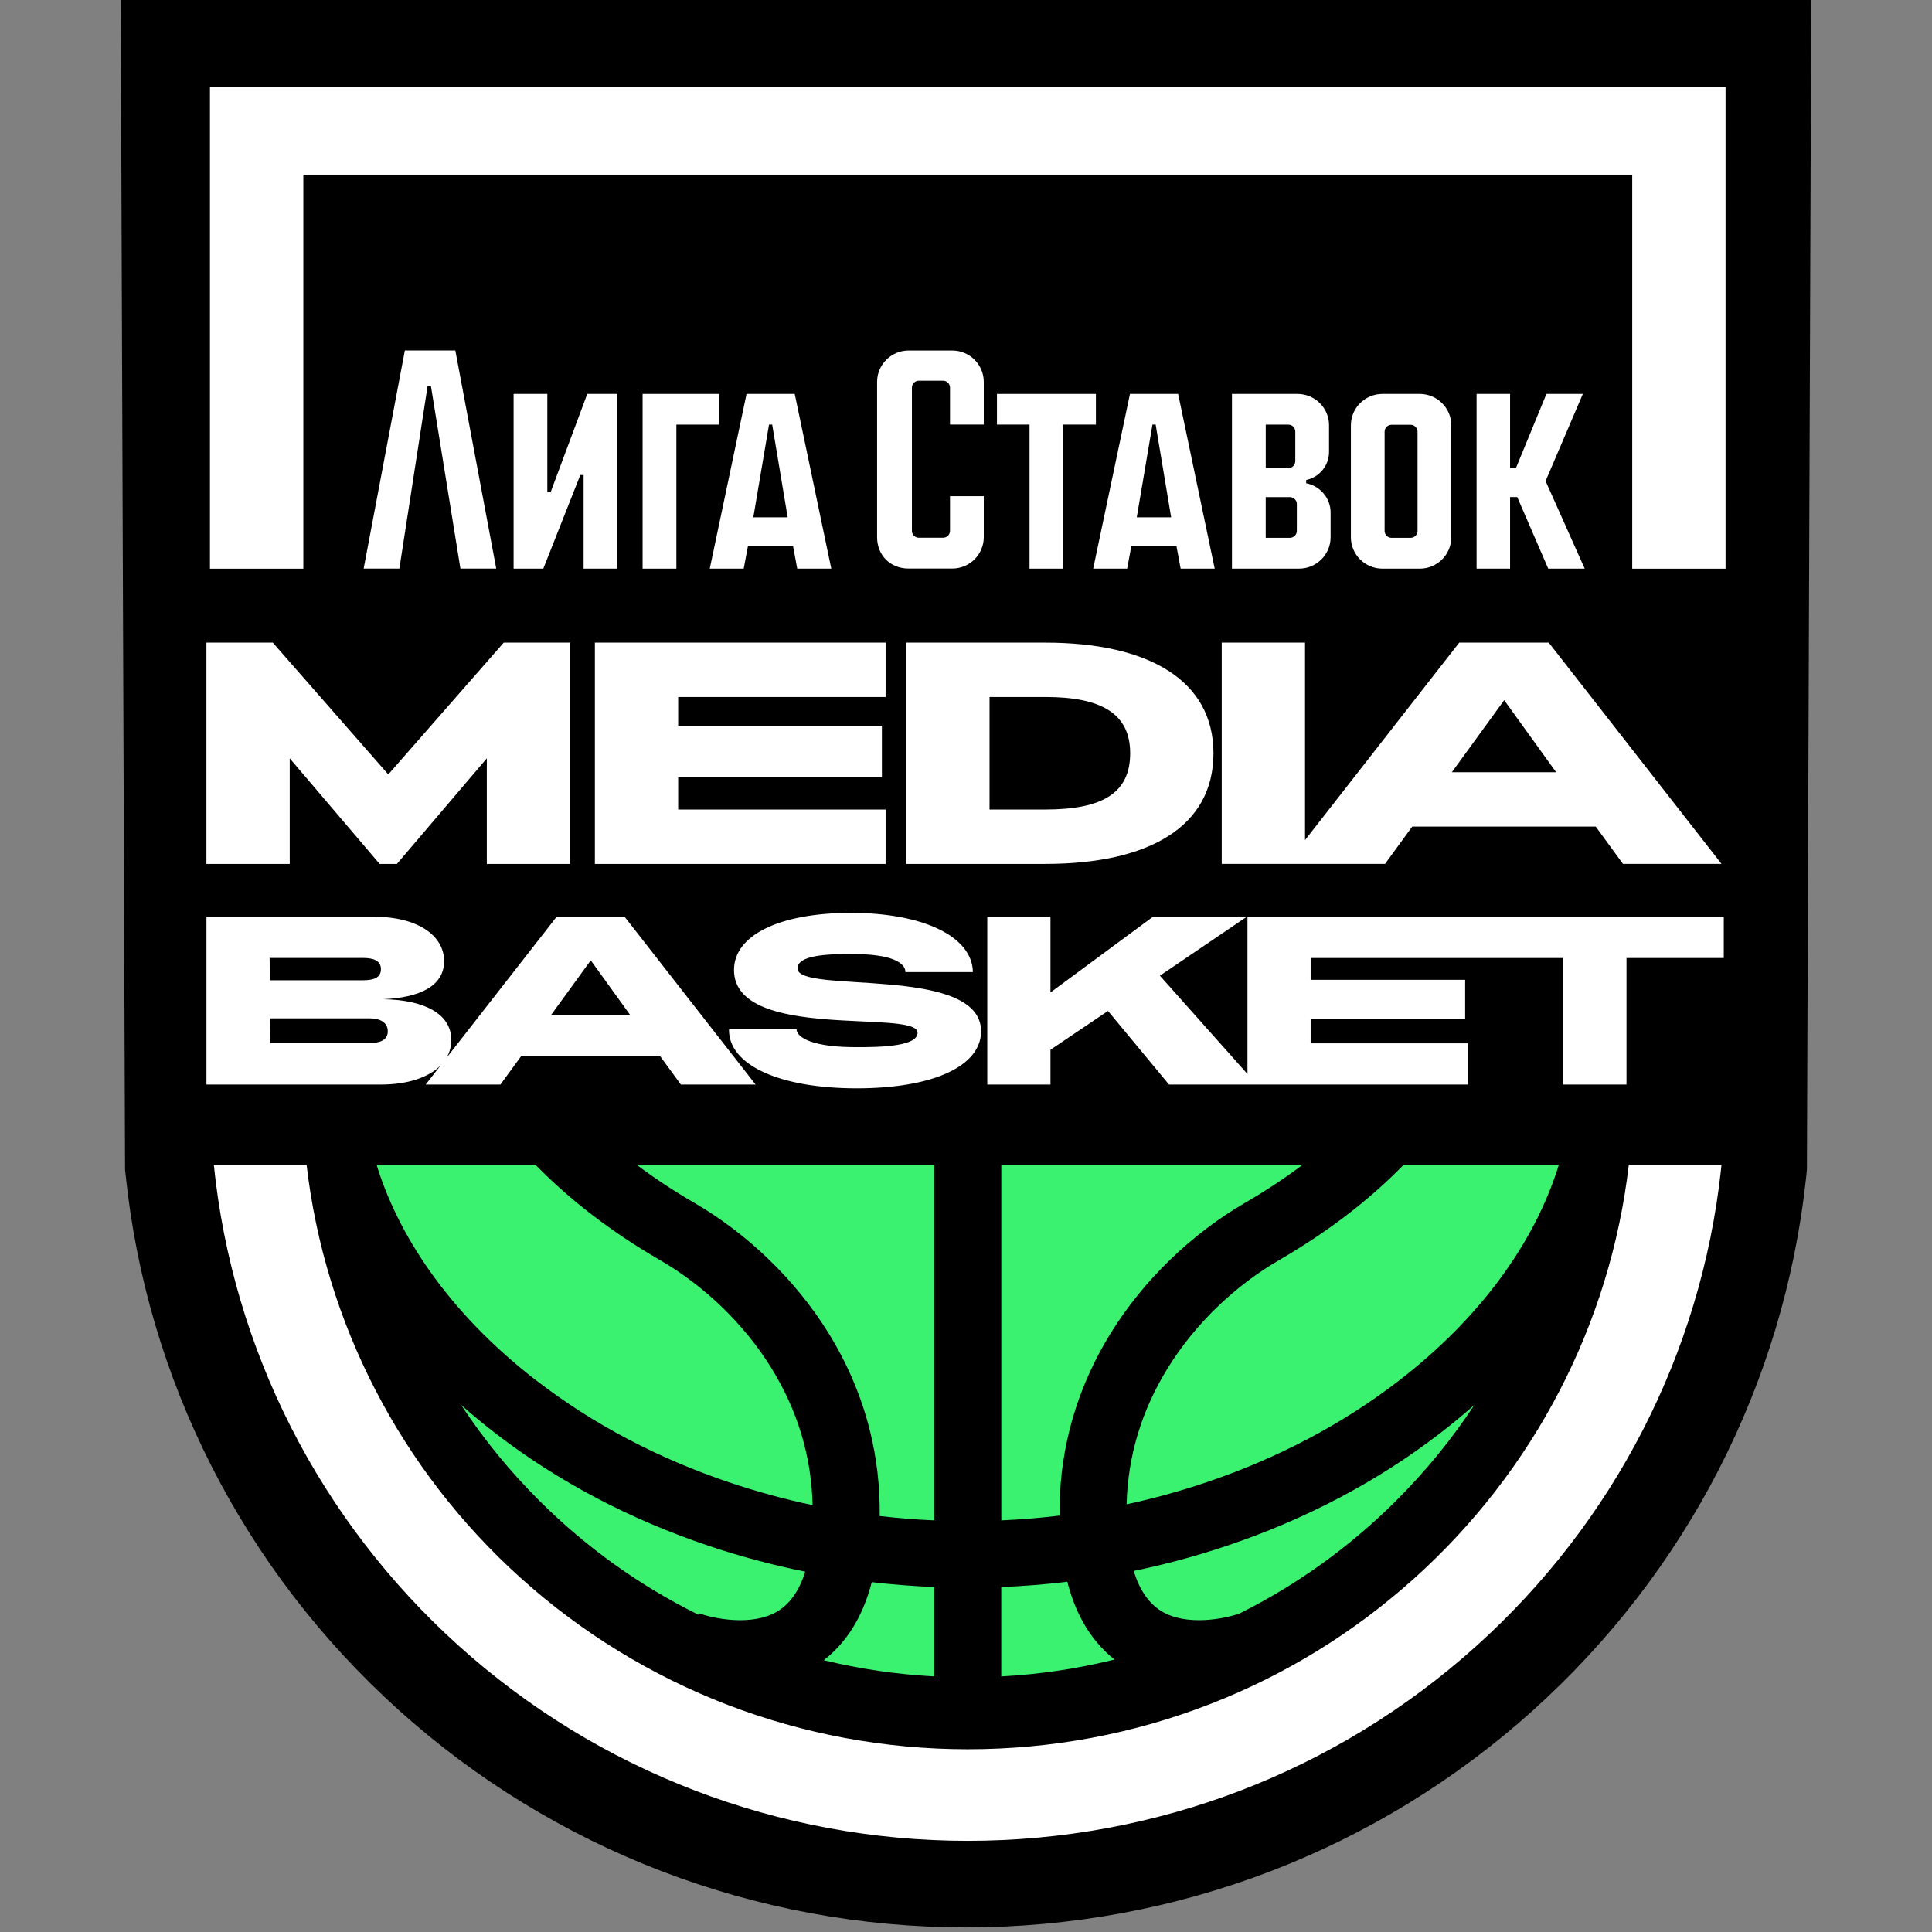 <?xml version="1.0" encoding="UTF-8"?> <svg xmlns="http://www.w3.org/2000/svg" width="180" height="180" viewBox="0 0 180 180" fill="none"><rect x="0" y="0" width="180" height="180" fill="#808080" stroke="none"/><g clip-path="url(#clip0_221_77)"><path d="M11.25 0L11.65 108.558V108.963L11.694 109.356C13.654 128.528 22.668 146.248 37.074 159.256C51.585 172.357 70.382 179.572 90.001 179.572C109.621 179.572 128.269 172.415 142.753 159.416C157.127 146.517 166.185 128.916 168.255 109.855C168.267 109.732 168.279 109.608 168.294 109.484L168.308 109.344L168.347 108.953V108.561L168.75 0.002H11.25V0Z" fill="black"></path><path d="M100.896 151.115C100.278 150.009 99.792 148.756 99.439 147.366C97.403 147.614 95.35 147.779 93.285 147.861V156.187C96.866 155.996 100.39 155.47 103.834 154.616C102.658 153.685 101.672 152.512 100.893 151.115" fill="#3BF270"></path><path d="M72.489 150.091C73.638 149.38 74.485 148.151 75.017 146.427C71.964 145.811 68.957 145.006 66.008 144.015C58.657 141.541 51.988 138.028 46.194 133.567C45.068 132.701 43.989 131.809 42.957 130.892C45.078 134.115 47.536 137.121 50.316 139.883C54.668 144.206 59.621 147.749 65.076 150.442L65.13 150.307L65.115 150.302C66.34 150.755 70.053 151.599 72.489 150.091Z" fill="#3BF270"></path><path d="M79.774 151.113C78.976 152.543 77.963 153.736 76.75 154.68C80.111 155.494 83.545 155.999 87.036 156.185V147.859C85.085 147.781 83.145 147.629 81.219 147.405C80.865 148.778 80.382 150.019 79.772 151.115" fill="#3BF270"></path><path d="M98.716 141.203C98.684 138.505 98.992 135.847 99.636 133.27C100.429 130.091 101.735 127.024 103.517 124.153C106.556 119.257 111.006 114.953 116.048 112.032C117.943 110.933 119.712 109.765 121.352 108.528H93.29V141.649C95.111 141.569 96.922 141.421 98.719 141.203" fill="#3BF270"></path><path d="M87.042 108.528H59.326C60.966 109.765 62.736 110.933 64.63 112.032C69.67 114.953 74.123 119.26 77.161 124.153C78.941 127.021 80.249 130.088 81.042 133.27C81.689 135.859 81.994 138.531 81.96 141.244C83.642 141.441 85.338 141.577 87.042 141.649V108.528Z" fill="#3BF270"></path><path d="M50.02 128.657C55.265 132.694 61.321 135.883 68.013 138.133C70.535 138.979 73.103 139.68 75.707 140.228C75.604 135.691 74.308 131.392 71.838 127.413C69.329 123.371 65.648 119.812 61.477 117.394C57.025 114.814 53.146 111.849 49.946 108.581C49.929 108.564 49.914 108.547 49.897 108.532H35.118V108.631C37.391 115.901 42.548 122.913 50.017 128.659" fill="#3BF270"></path><path d="M145.203 108.528H130.77C130.753 108.545 130.738 108.562 130.721 108.577C127.524 111.845 123.643 114.81 119.191 117.39C115.019 119.808 111.341 123.365 108.829 127.409C106.371 131.369 105.078 135.641 104.963 140.151C107.45 139.615 109.901 138.941 112.31 138.131C119.003 135.881 125.058 132.693 130.304 128.655C137.77 122.909 142.928 115.897 145.203 108.627V108.528Z" fill="#3BF270"></path><path d="M130.005 139.883C132.785 137.121 135.243 134.117 137.364 130.892C136.331 131.809 135.252 132.701 134.125 133.567C128.328 138.026 121.662 141.541 114.31 144.015C111.466 144.97 108.569 145.753 105.628 146.359C106.16 148.117 107.012 149.368 108.179 150.091C110.558 151.563 114.154 150.792 115.462 150.336C120.832 147.654 125.711 144.15 130.005 139.885" fill="#3BF270"></path><path d="M88.717 32.658H84.656C83.035 32.658 81.717 33.97 81.717 35.58V50.048C81.717 51.741 82.952 52.97 84.656 52.97H88.717C90.338 52.97 91.656 51.658 91.656 50.048V46.229H88.51V49.457C88.51 49.811 88.222 50.099 87.865 50.099H85.605C85.249 50.099 84.961 49.811 84.961 49.457V36.114C84.961 35.76 85.249 35.471 85.605 35.471H87.865C88.222 35.471 88.51 35.76 88.51 36.114V39.557H91.656V35.58C91.656 33.968 90.338 32.658 88.717 32.658Z" fill="white"></path><path d="M102.103 36.702H92.884V39.559H95.92V52.979H99.064V39.559H102.103V36.702Z" fill="white"></path><path d="M51.304 45.848H50.994V36.702H47.851V52.979H50.618L54.065 44.258H54.373V52.979H57.519V36.702H54.714L51.304 45.848Z" fill="white"></path><path d="M37.721 32.654L33.882 52.971H37.209L39.84 35.962H40.148L42.896 52.971H46.233L42.422 32.654H37.721Z" fill="white"></path><path d="M105.276 36.702L101.849 52.979H105.012L105.402 50.899H109.613L109.999 52.979H113.172L109.764 36.702H105.278H105.276ZM105.91 48.195L107.372 39.559H107.67L109.113 48.195H105.913H105.91Z" fill="white"></path><path d="M69.554 36.702L66.127 52.979H69.29L69.681 50.899H73.891L74.277 52.979H77.45L74.043 36.702H69.556H69.554ZM70.186 48.195L71.648 39.559H71.944L73.386 48.195H70.186Z" fill="white"></path><path d="M66.995 36.702H59.87V52.979H63.016V39.561H66.995V36.702Z" fill="white"></path><path d="M132.274 36.702H128.798C127.177 36.702 125.859 38.014 125.859 39.624V50.058C125.859 51.668 127.177 52.979 128.798 52.979H132.274C133.895 52.979 135.213 51.67 135.213 50.058V39.624C135.213 38.012 133.895 36.702 132.274 36.702ZM132.069 49.466C132.069 49.82 131.781 50.108 131.422 50.108H129.648C129.291 50.108 129.001 49.82 129.001 49.466V40.218C129.001 39.864 129.291 39.576 129.648 39.576H131.422C131.778 39.576 132.069 39.869 132.069 40.228V49.464V49.466Z" fill="white"></path><path d="M19.561 8.073V52.983H28.261V16.27H152.07V52.983H160.766V8.073H19.561Z" fill="white"></path><path d="M147.47 36.702H144.078L141.236 43.61H140.69V36.702H137.57V52.979H140.69V46.311H141.358L144.246 52.979H147.644L143.999 44.818L147.47 36.702Z" fill="white"></path><path d="M121.694 45.024V44.721H121.692C122.907 44.469 123.823 43.392 123.823 42.107V39.614C123.823 38.009 122.505 36.702 120.884 36.702H114.779V52.977H121.028C122.649 52.977 123.969 51.668 123.969 50.055V47.754C123.969 46.399 122.988 45.271 121.694 45.024ZM117.926 39.563H120.032C120.388 39.563 120.679 39.852 120.679 40.206V42.973C120.679 43.327 120.388 43.615 120.032 43.615H117.926V39.566V39.563ZM120.823 49.464C120.823 49.818 120.532 50.106 120.176 50.106H117.923V46.316H120.176C120.532 46.316 120.823 46.602 120.823 46.959V49.466V49.464Z" fill="white"></path><path d="M151.751 108.528C150.025 123.355 142.923 137.035 131.712 147.098C126.132 152.105 119.771 156.023 112.808 158.739C105.6 161.549 97.979 162.974 90.159 162.974C74.704 162.974 59.897 157.291 48.467 146.974C37.327 136.919 30.283 123.292 28.564 108.528H19.924C19.924 108.528 19.924 108.538 19.924 108.543C21.681 125.729 29.765 141.62 42.687 153.288C55.699 165.035 72.558 171.507 90.154 171.507C107.75 171.507 124.475 165.086 137.465 153.428C150.357 141.858 158.483 126.073 160.34 108.986C160.358 108.834 160.372 108.681 160.387 108.528H151.749H151.751Z" fill="white"></path><path d="M113.055 70.18C113.055 63.434 107.099 59.872 97.38 59.872H84.431V80.489H97.38C107.063 80.489 113.055 77.015 113.055 70.182M92.193 64.937H97.38C102.645 64.937 105.295 66.499 105.295 70.18C105.295 73.86 102.759 75.422 97.38 75.422H92.193V64.937ZM131.573 77.012H148.672L151.208 80.487H160.39L144.293 59.87H135.955L121.586 78.271V59.87H113.826V80.487H129.04L131.576 77.012H131.573ZM140.143 65.233L144.983 71.947H135.264L140.143 65.233ZM26.993 70.652L35.368 80.489H36.981L45.356 70.652V80.489H53.118V59.872H46.932L36.176 72.153L25.416 59.872H19.231V80.489H26.993V70.652ZM82.51 75.422H63.184V72.418H82.164V67.617H63.184V64.937H82.51V59.872H55.424V80.489H82.51V75.424V75.422ZM74.299 90.232C74.299 89.027 76.862 88.847 79.776 88.891C83.682 88.935 84.38 89.984 84.351 90.566H90.643C90.585 87.24 85.981 85.05 79.281 85.05C72.581 85.05 68.385 87.15 68.385 90.365C68.385 97.064 85.488 93.983 85.488 96.216C85.488 97.421 82.459 97.6 79.283 97.557C75.205 97.489 74.184 96.463 74.214 95.881H67.921C67.833 99.208 72.613 101.397 79.808 101.397C87.004 101.397 91.405 99.298 91.405 96.082C91.405 89.851 74.302 92.644 74.302 90.232M116.223 85.409V100.061L108.066 90.903L116.167 85.409H107.426L97.87 92.465V85.409H91.983V101.043H97.87V97.804L103.23 94.186L108.913 101.043H136.765V97.203H122.11V94.926H136.504V91.287H122.11V89.255H145.652V101.046H151.537V89.255H160.6V85.414H116.225L116.223 85.409ZM51.865 85.409L41.587 98.573C41.887 98.071 42.046 97.506 42.046 96.89C42.046 94.456 39.539 93.161 35.724 93.093C39.163 92.938 41.377 91.842 41.377 89.543C41.377 87.245 39.046 85.412 34.821 85.412H19.234V101.046H35.463C37.975 101.046 39.947 100.382 41.055 99.257L39.659 101.046H46.623L48.546 98.41H61.512L63.435 101.046H70.399L58.192 85.412H51.87L51.865 85.409ZM33.801 89.25C34.763 89.25 35.49 89.473 35.49 90.3C35.49 91.126 34.76 91.328 33.801 91.328H25.148L25.119 89.25H33.801ZM34.44 97.176H25.175L25.146 94.877H34.44C35.402 94.877 36.129 95.258 36.129 96.082C36.129 96.907 35.4 97.176 34.44 97.176ZM51.341 94.565L55.041 89.473L58.712 94.565H51.341Z" fill="white"></path></g><defs><clipPath id="clip0_221_77"><rect width="157.5" height="179.57" fill="white" transform="translate(11.25)"></rect></clipPath></defs></svg> 